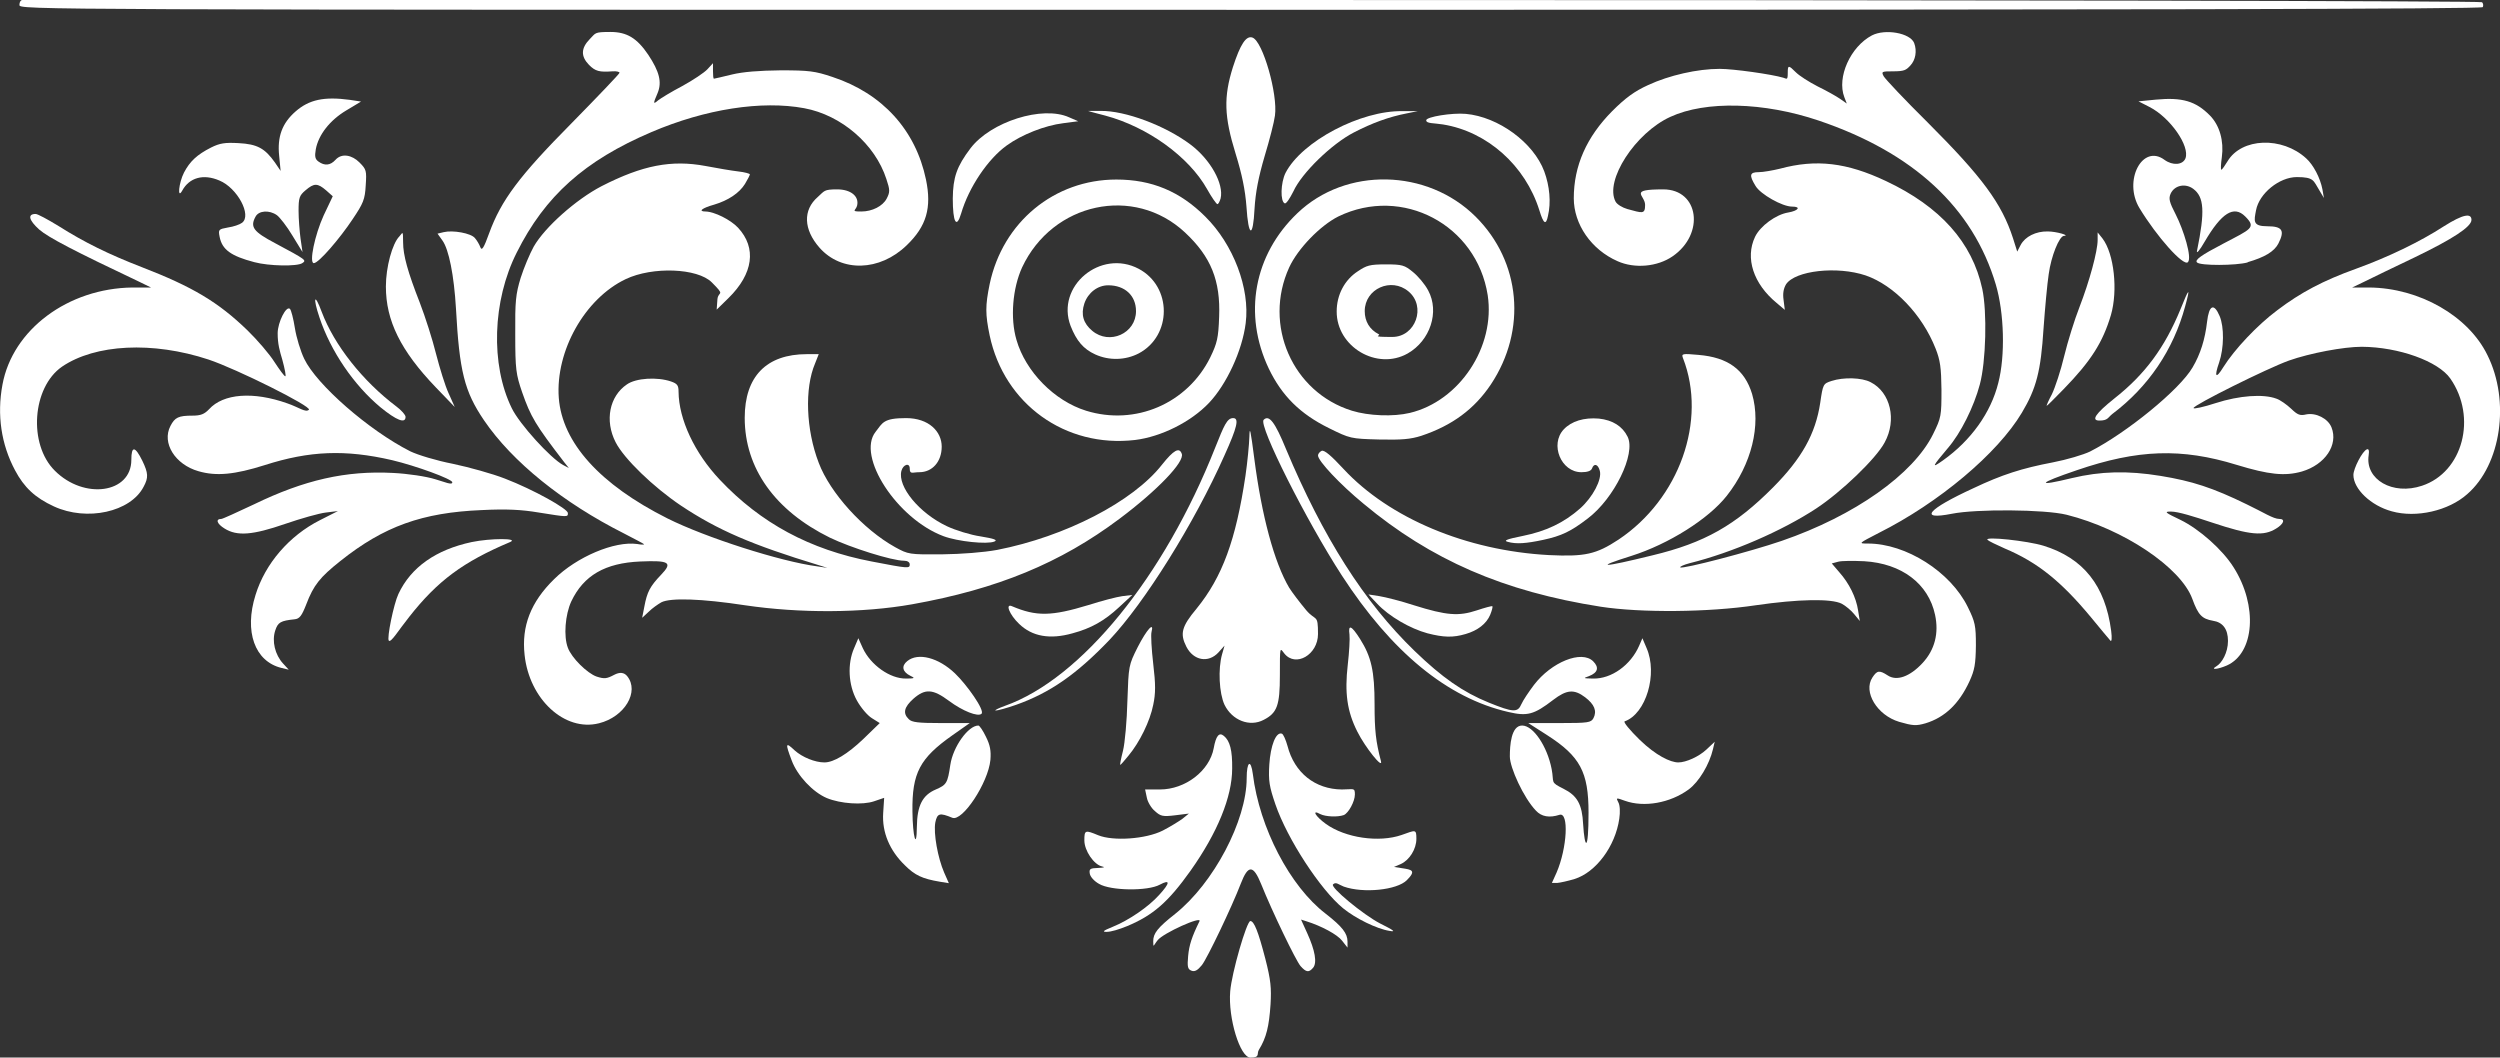 <?xml version="1.0" encoding="UTF-8"?>
<svg id="Layer_1" data-name="Layer 1" xmlns="http://www.w3.org/2000/svg" version="1.1" viewBox="0 0 1016.5 430">
  <rect x="0" y="0" width="1016.5" height="430" fill="#333333" stroke="none"/>
  <defs>
    <style>
      .cls-1 {
        fill: #fff;
        stroke-width: 0px;
      }
    </style>
  </defs>
  <path class="cls-1" d="M511.9,426.8c3-4.9,4.1-9.4,4.7-18.4.4-6.7.1-9.9-2.1-18.5-2.9-11.2-4.6-15.4-6.1-15.4s-7.6,21.1-8.2,28.6c-.9,10.8,4,26.9,8.2,26.9s2.4-1.5,3.5-3.2Z"/>
  <path class="cls-1" d="M533.9,393.5c1.7-2,.8-7.1-2.4-14.1l-2.5-5.5,2.2.7c6.1,1.9,12.6,5.4,14.5,7.9l2.2,2.8v-2.4c0-3.4-2.1-6.1-8.9-11.4-14.5-11.1-26.9-34.9-29.6-56.8-.8-6.2-2.5-5.1-2.5,1.7,0,17.2-13.4,42.7-29.1,55.2-7.1,5.6-8.9,7.9-8.9,11.1s.2,1.5,1.8-.4c2.2-2.9,18.2-10.1,17-7.7-3.1,6.3-4.2,9.7-4.6,14.1s-.2,5.4,1.4,6c1.3.5,2.5-.2,4.2-2.3,2.2-2.8,12.2-23.7,15.8-33.1,3-7.8,5.1-7.7,8.3.2,4.5,11.2,14.1,31.1,16,33.3,2.3,2.6,3.4,2.7,5.1.7Z"/>
  <path class="cls-1" d="M561,375.4c-6.7-3.5-20.2-14.6-19-15.8s2.3.1,4.4.9c8,2.8,21.6,1.4,25.6-2.6s2-4.3-2-4.9l-3.2-.5,2.8-1.2c3.5-1.6,6.3-6.1,6.3-10.2s-.3-3.6-6-1.6c-9.2,3.2-22.9,1.2-30.8-4.5-4.3-3.1-5.9-6-2.3-4,2.2,1.1,7.1,1.3,9.6.4,1.9-.8,4.5-5.5,4.5-8.4s-.6-2-5.3-2c-10.9-.1-19.3-6.8-22.1-17.7-.7-2.5-1.7-4.8-2.3-5-2.4-.8-4.6,4.8-5.1,12.6-.4,6.6,0,8.9,2.5,16.2,4.8,14,18.3,34.7,27.5,42.2,5,4.1,13.7,8.4,18.9,9.2,2.7.5,1.8-.2-4-3.1Z"/>
  <path class="cls-1" d="M458.2,376.6c10.6-4.4,16.8-9.8,25.9-22.6,10.9-15.4,16.9-30,16.9-41.5.1-7.4-.9-11.3-3.4-13.3-1.9-1.6-3.2,0-4.1,5-1.7,9.2-11.5,16.8-21.9,16.8h-6s.7,3.3.7,3.3c.3,1.7,1.8,4.3,3.3,5.5,2.3,2.1,3.2,2.3,8.2,1.7l5.6-.7-2.6,2.1c-1.5,1.1-5.1,3.3-8,4.8-6.9,3.5-20.2,4.4-26.3,1.9-5.3-2.2-5.6-2.1-5.6,2.1s3.9,9.9,7.2,10.6c1.4.3.8.5-1.5.6-3.4.1-3.8.4-3.5,2.3.2,1.3,1.8,3.1,3.8,4.2,4.7,2.8,19.8,3,24.7.3,4.3-2.3,4.2-.7-.3,4.2-4.3,4.8-12.3,10.3-19,13-3.7,1.5-4.3,2-2.4,2s5.1-1,8.3-2.3Z"/>
  <path class="cls-1" d="M640.2,357.4c8.7-2.7,16.6-13.3,18.2-24.5.4-2.7.3-5.5-.4-6.7-1-1.9-.9-1.9,2.7-.6,7.8,2.8,18.4.9,25.9-4.6,4.2-3.1,8.4-10.1,9.9-16.4l.7-3-3.4,3.2c-3,2.8-8.2,5.2-11.4,5.2s-9.1-2.8-15.7-9.2c-4-3.9-6.8-7.3-6.1-7.5,8.7-3.1,13.5-19.3,8.9-29.8l-1.7-4-1.3,3c-3.4,7.9-11.3,13.6-18.8,13.4-4-.1-4.1-.1-1.6-1,3.6-1.4,4.2-3.5,1.7-6-4.7-4.7-17,.3-24.1,9.6-2.1,2.8-4.4,6.2-5.1,7.8-1.5,3.5-3.3,3.4-13.2-.6-10.6-4.3-19-10.2-30.2-21-20.5-19.8-37.3-46.3-52.3-82.1-4.5-11-6.9-14.1-9.1-11.9s17.4,41.1,31.8,63.3c20.2,31.1,42.9,49.8,67.7,55.5,7.7,1.8,10.4,1.1,18.2-4.9,5.5-4.2,8.5-4.5,13-1.1,3.8,2.9,4.9,5.6,3.4,8.5-1,1.8-2,2-13.8,2h-12.7s7.5,4.8,7.5,4.8c13.6,8.7,17,15.1,17,31.6s-1.6,14.7-2.2,4.7c-.4-8.1-2.4-11.6-8-14.4s-3.7-2.3-4.8-8c-1.8-9.3-7.5-17.7-12-17.7s-5,8.1-5,12.6,5.6,16.8,10.6,22q3.4,3.7,9.6,1.7c3.9-1.2,3.1,13.5-1.2,23.5l-1.9,4.2h2.2c1.2-.1,4.4-.8,7-1.6Z"/>
  <path class="cls-1" d="M383.9,354.8c-2.6-6-4.4-16-3.6-20.4.8-3.8,1.8-4,6.9-1.9,4.1,1.7,14.6-14.2,15.5-23.5.3-3.7-.1-6-1.8-9.4-1.2-2.5-2.6-4.6-3.1-4.6-4.1,0-10.3,8.6-11.4,16-1.1,7.4-1.5,8.1-5.9,10-5.4,2.3-7.6,6.5-7.7,15.2-.1,9.7-1.7,4.1-1.8-6.3-.2-15.6,3-21.6,16.2-30.9l7.1-5h-11.6c-9.3,0-12-.3-13.2-1.6-2.5-2.4-1.9-4.9,1.9-8.3,4.8-4.2,7.9-4,14.5.9,5.5,4.1,11.8,6.6,13.2,5.2s-6-11.8-10.8-16.4c-6.7-6.4-15-8.6-19.4-5-2.5,2-2,4.4,1.3,6,2,.9,1.7,1.1-1.8,1.1-6.5.1-14.4-5.5-17.6-12.4l-1.8-4-1.7,4c-2.8,6.3-2.4,15,1.1,21.3,1.6,2.9,4.3,6.1,6.1,7.2l3.2,2-6.7,6.5c-6.4,6.1-12,9.5-15.8,9.5s-9-2.1-12.1-4.9c-3.7-3.5-3.9-3-1.2,4.1,2.3,6.2,8.6,12.9,14.3,15.3,5.6,2.3,14.5,2.9,19.2,1.3l4.1-1.4-.4,6.2c-.5,7.8,2.6,15.2,8.8,21.2,4.1,4.1,7.1,5.5,14.2,6.7l3.7.6-1.9-4.3Z"/>
  <path class="cls-1" d="M561.5,309.5c-2.1-8-2.6-12.5-2.6-23.1,0-13.5-1.3-19.3-5.9-26.6-3.5-5.5-4.9-6.1-4.3-1.8.2,1.6-.1,7.2-.7,12.3-1.3,11.4-.3,18.9,3.9,27.2,3.2,6.4,10.5,15.5,9.6,12Z"/>
  <path class="cls-1" d="M458.8,307.3c4.6-5.5,8.8-14.1,10.1-20.7,1-4.7,1-8.3,0-16.7-.7-6-1-11.8-.7-12.9,1.2-4.5-1.9-1.1-5.6,6.1-3.7,7.4-3.7,7.5-4.2,21.9-.2,8-1,17.1-1.8,20.3-.8,3.1-1.3,5.7-1.1,5.7s1.6-1.6,3.3-3.7Z"/>
  <path class="cls-1" d="M782.9,294.1c7.9-2.4,13.7-8,17.9-17.1,2.1-4.6,2.5-7,2.6-14.5,0-8.2-.3-9.6-3.3-15.7-7-14.3-25.1-25.8-40.6-25.8-4,0-3.9,0,4.4-4.3,24.5-12.3,48.3-32.3,58.2-48.9,5.9-9.9,7.7-16.9,8.8-34.2.6-8.3,1.5-18.2,2.1-22.1,1-7.4,4.3-15.5,6.2-15.6,2.7-.1-3.1-1.8-6.6-1.8-4.8-.1-9.2,2.1-11,5.5l-1.4,2.7-1.7-5.4c-4.6-14.2-12.5-24.9-34.7-47.1-9.3-9.2-17.3-17.7-17.9-18.8-1-1.9-.8-2,3.8-2s5.3-.5,7-2.3c2.2-2.3,2.8-6,1.6-9.2-1.6-4.1-11.8-5.9-17.2-3.1-8.7,4.6-14.3,17-11.2,25.1l1,2.6-2.7-1.9c-1.6-1.1-5.7-3.4-9.2-5.1-3.5-1.8-7.4-4.3-8.8-5.7-3-3-3.3-3-3.3.2s-.4,2.4-1.8,2c-4.7-1.4-20.2-3.6-25.9-3.6-9,0-20.5,2.6-29.1,6.6-5.5,2.5-9.2,5.2-14.6,10.6-10.4,10.5-15.6,22.2-15.6,35.4,0,10.6,7.1,20.9,17.8,25.6,6.9,3.1,16.2,2.3,22.4-2,13.2-9.1,10.7-27.2-3.8-27.2s-7.4,2.3-7.4,6.3-1.2,3.3-7.2,1.7c-2.1-.6-4.2-1.9-4.8-3-4.6-8.5,8-28,22.3-34.5,14.3-6.6,38-6,60.2,1.5,38.5,13,62.8,35.4,72.1,66.7,3.4,11.5,3.9,28.9,1,40-3,12.1-11.1,23.4-22.5,31.5-4.8,3.4-4.5,2.7,2-5,5.2-6,10.6-16.8,13-25.9,2.5-9.3,3-29.4,1-38.8-4.1-19-17.1-33.5-39.2-43.9-15.9-7.5-28.3-9-43.1-5-2.9.7-6.8,1.4-8.6,1.4-3.7,0-4,1.2-1.3,5.6,2,3.4,10.9,8.4,14.8,8.4s2.6,1.7-1.5,2.4c-5,.8-11.4,5.5-13.5,9.9-4.1,8.6-.7,19.1,8.8,26.9l3.3,2.8-.5-4c-.4-2.7,0-4.7,1-6.4,3.7-5.6,20.8-7.5,32.4-3.6,11.5,4,22.9,15.8,28.4,29.7,1.9,4.8,2.3,7.8,2.4,16.8,0,10.6-.1,11.3-3.4,18-8,16.3-31.9,33.2-61.5,43.4-12.8,4.4-40.4,11.6-41.3,10.8-.3-.3,1.5-1.1,3.8-1.7,17.3-4.3,37.5-13.1,51.4-22.2,10.2-6.7,24.4-20.3,27.9-26.9,5-9.1,2.4-20.4-5.7-24.5-3.6-1.9-11-2.1-15.9-.5-3.4,1.1-3.5,1.3-4.6,8.9-1.9,12.6-7.5,22.6-19.1,34.3-15.4,15.5-27.9,22.6-49.1,27.7-20.7,5.1-24.1,5.1-8.5.2,15.1-4.8,31.3-15,38.7-24.4,10.1-12.8,14-28.7,10.3-41.4-3-9.9-9.8-14.9-21.8-15.9-6.6-.6-7-.5-6.3,1.3,9.9,25.4-1.5,57.3-26.2,73.8-9.1,6-13.7,7-28.3,6.3-33.5-1.8-64.9-15-83.5-35-5-5.4-7.8-7.8-8.9-7.4-.8.4-1.5,1.2-1.5,1.9,0,2.2,8.9,11.7,18.5,19.6,27.5,22.9,56.9,35.7,96.5,41.9,16.3,2.5,43.7,2.3,63-.6,17.2-2.5,30.8-2.8,35-.6,1.5.8,3.8,2.7,5,4.2l2.3,2.8-.7-4.3c-.8-5.3-3.6-11-7.7-15.6l-3-3.5,2.6-.7c1.4-.4,6.2-.4,10.6-.2,15.2.9,26.1,9.1,28.8,21.8,1.6,7.5-.1,14.2-5.1,19.6-5.1,5.5-10.5,7.5-14.2,5-3.4-2.2-4.3-2-6.2.9-3.8,5.8,1.9,15.3,10.9,18,5.5,1.6,6.9,1.7,10.7.6Z"/>
  <path class="cls-1" d="M243.5,294.1c10.5-2.6,16.6-12.9,11.5-19.2q-1.9-2.3-5.3-.5c-3,1.6-4,1.7-7.1.7-3.8-1.3-10.2-7.6-11.7-11.7-1.8-4.7-1.1-13.5,1.4-18.9,5-10.5,13.7-15.6,28.1-16.2,11.8-.5,13.2.4,8.4,5.4-4.5,4.7-5.7,7-6.8,12.9l-.9,4.6,2.7-2.5c1.4-1.4,3.7-3,5.1-3.8,3.7-1.9,16.3-1.5,34,1.2,22.3,3.3,47.8,3.2,68-.4,34.7-6.2,60.3-16.8,84.2-34.7,15.5-11.6,26.7-23.3,25.4-26.5-1-2.8-3.3-1.5-8,4.4-11.8,15.1-39.4,29.3-67.1,34.7-5.5,1-14.3,1.7-22.5,1.8-13.2.1-13.6,0-18.9-2.9-13-7.2-26.5-22.1-31.1-34.3-5.2-13.5-5.8-30.3-1.5-40.4l1.5-3.8h-4.8c-16.5,0-25.3,9.1-25.3,25.9,0,20.5,12.3,37.7,34.6,48.7,8.5,4.1,25.3,9.4,30.2,9.4,1.4,0,2.3.6,2.3,1.5,0,1.7-.5,1.7-15.5-1.2-25.1-4.8-45.1-15.6-61.7-33.2-10.3-10.9-16.7-24.6-16.8-35.8,0-2.6-.5-3.3-3.1-4.2-5.6-1.9-14.2-1.4-17.9,1.2-7.1,4.8-9.1,14.7-4.6,23.5,3.4,6.7,15.3,18.2,26.6,25.8,14.9,9.9,28.7,15.9,56,24.2l3.5,1.1-4-.6c-15.2-2-45.6-11.8-61-19.5-27.5-13.8-42.8-30.8-44.2-49-1.4-19.1,10.6-40.4,27.2-48.3,10.9-5.2,29.2-4.5,35,1.3s2.6,3.4,2.3,6.9l-.3,4.2,4.8-4.7c10.1-9.9,11.5-20.4,3.9-28.6-3.1-3.3-9.6-6.5-13.2-6.6-3.2,0-1.5-1.4,3.5-2.8,5.7-1.7,10.2-4.7,12.5-8.4,1.1-1.8,2-3.6,2-3.9s-2.1-.9-4.8-1.2c-2.6-.3-8.5-1.3-13.2-2.2-13.9-2.6-25.7-.3-42.3,8.2-10.4,5.4-23.1,16.7-27.6,24.6-1.6,2.9-4,8.6-5.3,12.7-2,6.6-2.3,9.4-2.2,23,0,14.2.3,16.2,2.8,23.5,3.5,10,5.4,13.2,17,28.3l2,2.5-2.3-1.2c-5.2-2.8-17.8-16.7-20.9-23.1-8.7-17.7-7.9-43.7,2-63.3,11.5-23,27.6-37.4,54.8-49,22-9.4,44.8-12.9,62.1-9.7,15.1,2.8,28.8,14.6,33.4,28.8,1.5,4.5,1.5,5.3.1,8-1.6,3-5.8,5.2-10.3,5.2s-2.2-.4-1.7-2.4c.9-3.8-2.6-6.6-8.1-6.6s-5.1.6-7.9,3.1c-6.1,5.3-5.8,13.2.7,20.6,8.9,10.1,24.5,9.7,35.5-1,8-7.7,10.2-15.2,7.8-26.7-4.2-20.1-17.7-35-38-41.7-7.1-2.4-9.6-2.7-21.1-2.7-8.7.1-15.3.6-19.8,1.7-3.8.9-7,1.7-7.3,1.7s-.4-1.4-.4-3.1v-3.2s-2.3,2.5-2.3,2.5c-1.2,1.3-5.8,4.4-10.2,6.8-4.4,2.3-8.8,5-9.8,5.8-2.1,1.8-2.1,1.4-.2-3,1.8-4.4.7-8.7-3.8-15.5-4.6-6.8-8.7-9.3-15.4-9.3s-5.9.4-8.4,2.9c-3.6,3.7-3.7,7-.3,10.5,2.6,2.6,4.2,3,9.6,2.6,1.6-.1,2.8.2,2.8.6s-8.7,9.5-19.4,20.4c-21.4,21.6-28.7,31.4-33.6,44.8-2.2,6.1-3,7.3-3.6,5.7-.4-1.1-1.4-2.8-2.2-3.7-1.6-2-9-3.3-12.7-2.4l-2.5.6,2,2.8c2.6,3.6,4.7,14.1,5.5,27.7,1.4,25.5,3.4,33.6,11.4,45.4,11.5,16.9,32.1,33.5,56.9,46,4.5,2.3,8.2,4.3,8.2,4.4,0,.2-1.3.2-2.8-.1-9.2-1.3-24.6,5.2-33.8,14.3-9.5,9.3-13.3,19.1-12,30.8,1.9,18,16.3,31.3,30.2,27.8Z"/>
  <path class="cls-1" d="M513.8,292.7c5.5-2.8,6.6-5.9,6.6-18.1s0-11.2,1.8-8.9c4.6,5.8,13.7.5,13.7-7.9s-.8-5-4.8-9.7c-2.6-3.1-5.7-7.2-6.9-9.1-6.1-10.3-11.2-29.3-14.2-52.5-1.5-11.6-1.9-13.6-2-9-.1,3.3-.8,10.5-1.6,16-3.9,26.1-9.4,41.1-19.9,54-6.1,7.3-6.8,10.2-4.1,15.5,2.9,5.6,8.9,6.7,13,2.3l2.5-2.8-1,3.5c-1.7,6-1.2,15.9,1,20.6,3.1,6.3,10.2,9.1,15.9,6.1Z"/>
  <path class="cls-1" d="M413.1,286.6c13.8-4.9,24.6-12.4,38-26.4,14.2-15,34.5-47.4,46.8-75.1,5.2-11.5,6-15.1,3.5-15.1s-3.7,3-7.3,12c-20.8,52.6-54.5,94-85.5,105-2.8,1-4.5,1.9-3.7,1.9s4.5-1,8.2-2.3Z"/>
  <path class="cls-1" d="M905.4,270.6c11.3-5,12.7-24.3,2.8-39.9-4.5-7.2-14-15.6-21.6-19.3-6.3-3-6.8-3.4-3.9-3.4s9.3,2,16.8,4.5c15.3,5.1,20.9,5.6,26,2.4,3.1-1.9,3.8-3.9,1.3-3.9s-6.5-2.7-13.2-5.9c-13.9-6.8-22.3-9.5-35.1-11.6-13.5-2.2-24.4-1.9-36.1.9-14.8,3.6-13.9,2.2,2-3.2,24.8-8.5,42.6-9.1,65-2.2,13.1,4,19.6,4.7,26.6,2.7,9.4-2.8,14.8-10.8,12-17.9-1.4-3.6-6.3-6.1-10.3-5.3-2.5.6-3.5.2-6.1-2.3-1.8-1.7-4.5-3.6-6-4.1-5.3-2-15.1-1.3-24.7,1.8-4.9,1.6-9,2.5-9,2,0-1.2,29.9-16.1,38.8-19.3,8.5-3,22.2-5.6,29.6-5.6,15.1.1,31.1,5.9,36,12.9,11,15.8,5.1,38.1-11.5,43.6-11.9,4-23.2-2.5-21.7-12.4.3-1.9,0-2.7-.7-2.4-1.8.6-5.5,7.8-5.5,10.4,0,5.7,7.1,12.5,15.6,14.8,9.9,2.8,23.1-.2,30.7-7,13.8-12,17.5-37.8,8.2-56.5-7.8-16-27.7-27.3-48-27.5h-7s5-2.4,5-2.4c2.7-1.4,12-5.8,20.5-9.9,15.5-7.5,23-12.4,23-15.2s-3.3-2.4-11.2,2.6c-9.7,6.3-22.8,12.6-35.8,17.3-13.3,4.8-22.4,9.6-31.9,16.8-8.2,6.1-17.5,16-22,23.2-3,4.9-3.8,4.1-1.7-1.9,2-5.9,2.1-14.4.2-18.9-2.3-5.4-4.3-4.5-5.1,2.3-.8,7.1-2.7,13.2-5.9,18.6-5.2,9-26.8,26.6-41.7,34.2-2.7,1.3-9.4,3.3-15.1,4.4-12.6,2.4-20.7,5-32.3,10.5-18.7,8.6-22.5,13.1-8.8,10.4,10-2,37.8-1.8,46.7.4,23.1,5.8,46.4,21.4,51.1,34.2,2.4,6.6,3.9,8.1,8.4,8.9,4,.6,6.1,3.4,6.1,8.2s-2.5,9-4.7,10.3c-2.7,1.6.5,1.3,4.2-.3Z"/>
  <path class="cls-1" d="M115.1,269.8c-3.3-3.6-4.6-9.1-3.2-13.4,1.1-3.4,2.2-4,7.9-4.6,2-.2,2.9-1.4,4.7-6,3-7.9,5.6-11.1,13.9-17.7,17.7-14.1,33.3-19.7,57.5-20.7,10-.5,16.1-.2,23.2,1,11.9,1.9,11.8,1.9,11.8.2s-13.9-9.5-25.6-14c-5.1-2-14.5-4.6-21.1-6-6.7-1.3-14.3-3.6-17.4-5.1-16.8-8.5-38.1-27.1-43.1-37.6-1.5-3.1-3.2-8.7-3.8-12.5s-1.5-7.3-2-7.8c-1.5-1.5-5,5.5-5,9.9s.8,7.1,1.9,10.8c1,3.7,1.6,6.7,1.2,6.7s-2.3-2.6-4.4-5.8c-2-3.2-7-9-11-12.9-11.9-11.5-22.3-17.7-43-25.7-13.4-5.2-23.2-10-33.8-16.7-4.4-2.7-8.5-4.9-9.3-4.9-3.4,0-2.8,2.5,1.4,6.3,3.8,3.3,14.4,8.8,41,21.4l4.5,2.2h-7.5c-26.2.3-48.8,17.1-52.9,39.5-2.3,12.3-.5,24.3,5.1,34.8,3.7,7,8.2,11.2,15.8,14.7,13.4,6.2,31.2,2.3,36.5-8,2-3.7,1.9-5.5-.5-10.5-3-6.1-4.5-6.2-4.5-.4,0,13.6-19.2,16.3-31.1,4.4-10.9-10.8-9.2-33.9,2.9-42.3,13.5-9.2,36.9-10.4,59.6-2.9,11.4,3.8,42.1,19.1,40.8,20.4s-4.1-1-8.8-2.6c-13.8-4.9-26-4-31.8,2.4-1.9,2-3.4,2.6-6.7,2.6-5.7,0-7.2.7-9,4.2-3.6,6.9,1.9,15.7,11.4,18.4,7.2,2.1,14.7,1.4,27-2.5,18.1-5.8,32.7-6.4,51.7-2,9.7,2.3,24.5,7.7,24.5,9s-3-.1-6.8-1.2c-3.8-1.2-11.3-2.3-17.3-2.6-19.1-1-36,2.8-56.6,12.8-6.8,3.2-12.7,5.9-13.2,5.9-2.5,0-1.8,2,1.3,3.9,5.1,3.2,11.4,2.7,24.7-1.9,6.4-2.2,13.8-4.3,16.5-4.6l4.9-.6-7.3,3.7c-12.5,6.3-22.3,17.7-26.2,30.4-4.7,14.9-.3,27.1,10.6,29.7l2.9.7-2.3-2.5Z"/>
  <path class="cls-1" d="M858.4,256.5c-2.4-18.4-11.3-29.6-27.5-34.6-6.5-2-24.1-3.9-22.8-2.4.5.5,3.6,2,7,3.5,13.3,5.6,22.9,13.3,35.1,28,3.9,4.7,7.4,9,7.9,9.5s.7-.9.3-4Z"/>
  <path class="cls-1" d="M166.4,250.8c11.5-14.6,21.8-22.3,41-30.4,3.8-1.6-7.8-1.6-15.6,0-14.5,3.1-24.7,10.2-29.8,21.1-1.9,4-4.8,18.1-3.9,19s3.9-4.2,8.3-9.7Z"/>
  <path class="cls-1" d="M595.9,257.8c4.9-1.4,8.5-4.2,10-7.8.7-1.7,1.1-3.2.9-3.5-.2-.2-3.1.6-6.4,1.7-7.3,2.4-12.1,2.1-25.5-2.1-5.2-1.7-11.5-3.3-14-3.7l-4.5-.7,3.5,3.7c4.8,5.2,13.5,10.2,20.5,12.1,6.6,1.7,10.4,1.8,15.5.3Z"/>
  <path class="cls-1" d="M436.1,257.5c7.5-2,13-5.1,18.9-10.6l5.4-5-4.1.5c-2.2.3-8.4,1.9-13.7,3.6-15.1,4.6-21.2,4.7-31.1.5-2.9-1.3-1.1,3.4,2.9,7.2,5.3,5.1,12.5,6.4,21.7,3.8Z"/>
  <path class="cls-1" d="M627.5,219.5c7.4-1.6,11.2-3.4,18.1-8.7,10.8-8.2,19.6-26.3,16.2-33.2-2.1-4.3-6.1-6.8-11.7-7.4-6-.5-11.1,1-14.3,4.4-5.7,6.1-1.1,17.4,7.2,17.4,2.4,0,3.9-.5,4.3-1.5.8-2.3,2.5-1.8,3.2,1,.9,3.5-2.9,10.7-8.1,15.3-6.6,5.8-13.8,9.2-23.2,11.1-6.5,1.3-8,1.9-6.2,2.4,3.5,1,7.5.7,14.5-.8Z"/>
  <path class="cls-1" d="M404.3,220.2c1.5-.6,0-1.2-5.6-2.1-4.1-.6-10.2-2.5-13.6-4.1-11.3-5.3-20.2-16.1-18.6-22.5.7-2.7,3.4-3.5,3.4-1s1.1,1.5,3.9,1.5c5.3,0,9.1-4.3,9.1-10.4s-5.2-11.6-14.5-11.6-9.5,1.9-12.4,5.6c-7.8,9.9,8.7,35.3,27.6,42.4,5.9,2.2,17.7,3.4,20.7,2.2Z"/>
  <path class="cls-1" d="M461.5,178.9c10.6-1.3,22.7-7.3,30.1-15.1,7.1-7.5,13.5-21.2,14.9-32.4,1.8-14.1-5-32-16.4-43.3-10.3-10.3-21.8-15.1-36.2-15.1-25.2,0-46.2,17.3-51.5,42.5-1.8,8.8-1.8,12.2,0,20.9,5.9,27.9,30.8,45.8,59.1,42.5ZM441.6,167c-12.9-4-24.6-15.9-28.3-28.8-2.6-8.8-1.6-21,2.3-29.5,12.4-26.4,45.5-33.5,66.2-14.2,10.6,9.9,14.5,19.6,13.9,34.4-.3,8.5-.8,10.6-3.6,16.4-9.3,18.8-30.5,27.9-50.5,21.7Z"/>
  <path class="cls-1" d="M463,143.7c13.6-7.2,13.6-27.2,0-34.4-15.5-8.2-33.8,7.1-27.7,23.2,2.4,6.1,5.2,9.4,10,11.6,5.7,2.6,12.3,2.4,17.7-.4ZM444.1,134.5c-3.6-3-4.7-6.6-3.2-11.1,1.5-4.4,5.4-7.4,9.7-7.4,6.8,0,11.3,4.2,11.3,10.5,0,9.1-10.8,13.9-17.8,8Z"/>
  <path class="cls-1" d="M577.9,177.2c12.6-4.2,21.6-10.9,28.3-20.9,14.7-22.1,12.2-49.9-6.2-68.2-19.7-19.6-52.8-20.3-72.5-1.4-17.7,16.9-22.1,41.1-11.6,63.2,5.3,11,12.7,18.4,24.5,24.2,8.5,4.2,8.8,4.3,20.3,4.6,9.3.2,12.8-.1,17.2-1.5ZM549.7,167c-24.2-7.5-36.2-34.9-25.5-58.3,3.5-7.6,12.6-17,20-20.7,26-12.6,56.2,3.4,60.7,32,3.2,21-11.5,43.1-31.7,47.9-6.7,1.6-16.7,1.2-23.5-.9Z"/>
  <path class="cls-1" d="M572.4,143.7c9.1-5.2,13-16.9,8.3-25.6-1.3-2.5-4.1-5.8-6.2-7.5-3.4-2.8-4.4-3.1-11-3.1s-7.8.4-11.4,2.8c-5.4,3.5-8.6,9.6-8.6,16.3-.1,14.4,16.4,24.2,28.9,17.1ZM560.6,135.9c-3.7-1.9-5.7-5.2-5.7-9.4,0-9.1,10.8-13.9,17.8-8,7.3,6.1,2.9,18.5-6.6,18.5s-4.3-.5-5.5-1.1Z"/>
  <path class="cls-1" d="M858.9,168.3c14.6-11,24.8-26,29.6-43.8,2.2-8,1.6-7.6-1.9,1.2-6.4,15.6-14.4,26.5-27,36.4-7.5,6-9.5,8.9-6,8.9s3.4-1.2,5.3-2.7Z"/>
  <path class="cls-1" d="M164.9,169.5c0-.8-1.7-2.7-3.7-4.2-13.8-10.4-25.3-25-30.4-38.5-2.9-7.9-3.7-6-.9,2.3,4.6,13.8,14,27.5,24.8,36.5,6.5,5.3,10.2,6.8,10.2,3.9Z"/>
  <path class="cls-1" d="M839,158.3c11.2-11.5,16-19.1,19.3-30.2,2.9-10,1.3-24.9-3.4-31.1l-2-2.5v3.1c0,4.5-3.3,16.7-7.4,27.3-2,5.1-4.8,14.1-6.2,19.9-1.4,5.9-3.7,12.8-5,15.5-1.4,2.6-2.3,4.7-2.1,4.7s3.2-3,6.8-6.7Z"/>
  <path class="cls-1" d="M182.4,159.9c-1.4-3-3.6-10.2-5.1-16-1.4-5.7-4.4-15.1-6.6-20.8-4.9-12.5-6.8-19.3-6.8-24.6s-.2-3.8-1.5-2.4c-2.9,2.9-5.5,12.5-5.5,20.4,0,13.9,6,26.1,20.3,41l7.7,8-2.5-5.6Z"/>
  <path class="cls-1" d="M913.9,106.6c6.9-2,10.8-4.3,12.5-7.6,2.7-5.3,1.6-7-4.5-7s-5.4-2.2-4.6-6.5c1.3-6.9,9.5-13.5,16.6-13.5s6.7,1.5,9.1,5.3l1.9,3.2-.6-3.5c-.9-4.7-3.7-10-6.6-12.6-9.8-9-26.3-8.4-32,1.2-1.1,1.8-2.2,3.4-2.5,3.4s-.2-2.3.2-5.1c.9-6.6-.9-12.9-4.8-16.9-5.8-5.9-11.3-7.5-22-6.5l-7.1.7,4.5,2.3c8.4,4.3,16.5,15.9,14.6,20.9-1.1,2.7-5.2,3-8.5.6-9-6.7-16.9,8.5-10.2,19.6,7.1,11.7,17.9,23.8,19.7,22s-1.8-13.2-4.9-19.3c-2.7-5.2-3-6.6-2.1-8.6,1.6-3.4,6-4.3,9.2-1.9,4.4,3.3,4.8,9.1,1.5,25.2-.3,1.4,1.1-.2,3.1-3.7,6.9-11.8,11.9-14.9,16.5-10.3s2.4,5.1-8.8,11c-9.2,4.8-11.8,6.7-10.8,7.7,1.3,1.4,15.9,1.3,20.6,0Z"/>
  <path class="cls-1" d="M122.9,107c1.8-1.2,1.7-1.3-11-8.1-8.9-4.7-10.3-6.6-8-10.8,1.3-2.5,5.6-2.8,8.7-.6,1.2.9,4.1,4.6,6.3,8.3l4.1,6.7-.8-5.5c-.4-3-.8-8.1-.8-11.3,0-5.2.3-6.2,2.8-8.3,3.5-3,4.9-3,8.4,0l2.7,2.4-3.7,7.8c-3.6,7.9-6,19.4-4,19.4s10.7-10.2,15.8-17.9c4.3-6.4,5-8,5.3-13.7.4-6,.3-6.5-2.6-9.4s-7.1-3.9-9.7-1c-2.1,2.3-4.4,2.5-6.9.7-1.4-1-1.6-2.1-1.1-5,1.1-5.9,5.7-11.8,12.4-15.8l6-3.6-4.6-.7c-10.4-1.4-16.5-.1-22,4.7-5.5,4.8-7.5,10.3-6.7,18l.6,6.2-2.3-3.4c-4.1-5.8-7.2-7.5-14.8-7.9-5.5-.3-7.6,0-11.2,1.8-5.7,2.9-8.6,5.6-11,10.2-2.1,4.1-2.8,11.1-.7,7.3,2.9-5.3,8.6-6.9,15.1-4.1,7.3,3,13.3,14.2,9.2,17.2-.9.7-3.5,1.6-5.7,1.9-3.8.7-4,.8-3.4,3.8,1,5.2,4.6,7.8,14.1,10.3,5.9,1.6,17.4,1.8,19.5.4Z"/>
  <path class="cls-1" d="M510.1,84.8c.4-6.6,1.6-12.8,4.1-21.3,2-6.6,3.9-14,4.2-16.5,1.2-8.7-4.9-30.1-9.1-31.7-2.6-1-5,2.7-8,12-3.8,12.1-3.6,20,1.1,35.2,2.6,8.4,3.9,14.8,4.4,21.4.8,12.7,2.7,13.1,3.3.9Z"/>
  <path class="cls-1" d="M629.4,87.8c1.3-5.5.7-12.1-1.5-18.1-4.4-11.8-18.7-22.2-31.9-23.4-5.6-.5-16.1,1.2-16.1,2.6s3.1,1.1,6.8,1.7c18,2.9,33.5,16.7,39.2,34.9,1.7,5.6,2.7,6.2,3.5,2.3Z"/>
  <path class="cls-1" d="M390.8,86.8c3.1-10.6,10.9-22.2,18.6-27.7,6.1-4.4,15.5-8.1,22.9-9l6.1-.8-3.7-1.6c-10.8-4.9-31.9,1.8-40.1,12.6-5.6,7.4-7.1,11.8-7.2,20.4,0,9.7,1.5,12.5,3.4,6.1Z"/>
  <path class="cls-1" d="M525.9,77.8c3.4-7.5,15.6-19.3,24.5-23.9,7.5-3.9,14.4-6.4,21.6-7.8l4.4-.9h-6c-17.1-.4-41.1,12.3-47.7,25.1-2,4-2.2,11.7-.3,12.4.6.2,2.1-2.1,3.5-4.9Z"/>
  <path class="cls-1" d="M496.3,80.7c1.4-5.9-4.1-15.8-12.2-21.9-10.2-7.7-26.7-13.9-36.7-13.7h-5c0,.1,7,1.9,7,1.9,17.2,4.6,34,16.7,41.4,29.9,1.9,3.4,3.8,6.1,4.2,6.1s.9-1,1.3-2.3Z"/>
  <path class="cls-1" d="M1009.5,2.9c.3-.6.2-1.5-.3-2S813.2,0,509.3,0c-274.4,0-499.5,0-500.2,0s-1.2.9-1.2,2c0,2,.7,2,500.4,2,359.3,0,500.7-.3,501.2-1.1Z"/>
</svg>